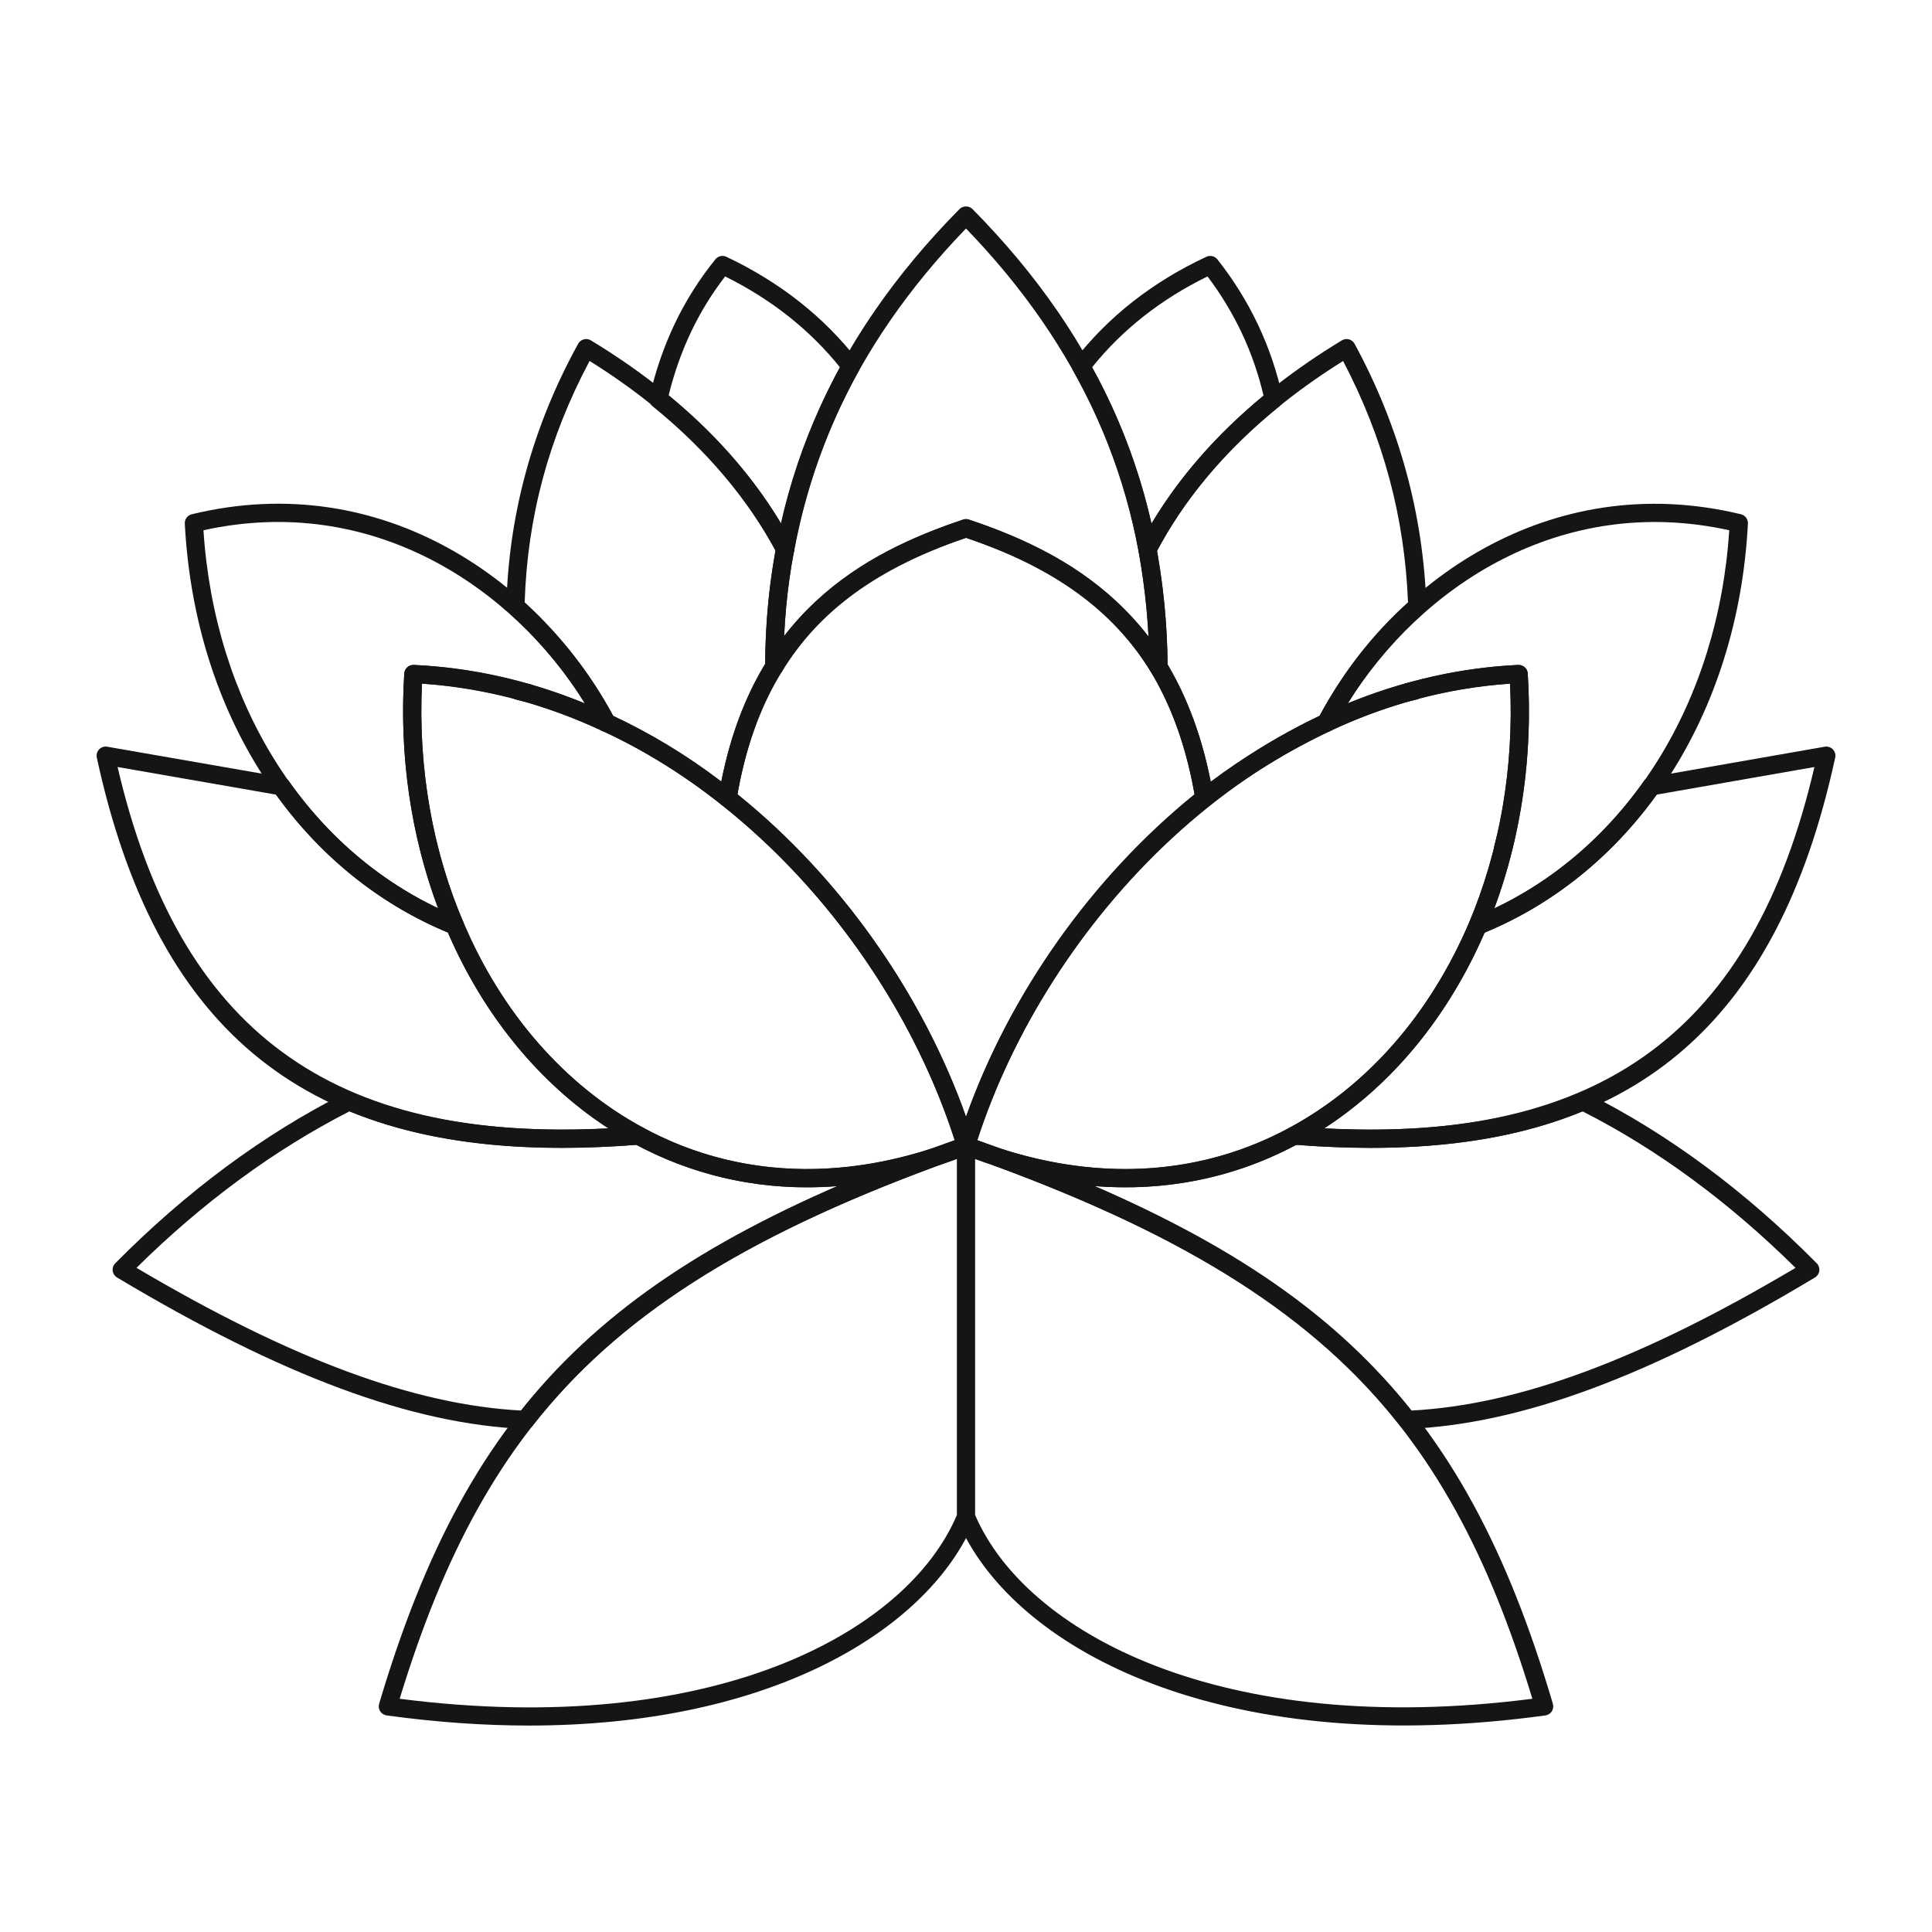 <?xml version="1.0" ?><!DOCTYPE svg  PUBLIC '-//W3C//DTD SVG 1.1//EN'  'http://www.w3.org/Graphics/SVG/1.1/DTD/svg11.dtd'><svg height="512px" id="Layer_1" style="enable-background:new 0 0 512 512;" version="1.1" viewBox="0 0 512 512" width="512px" xml:space="preserve" xmlns="http://www.w3.org/2000/svg" xmlns:xlink="http://www.w3.org/1999/xlink"><g><g><path d="M372.893,378.696c-0.739,0-1.438-0.339-1.897-0.918c-22.538-28.549-55.639-49.762-107.328-68.789    c-1.231-0.452-1.877-1.81-1.448-3.055c0.433-1.241,1.767-1.92,3.026-1.511c27.197,8.773,53.666,6.829,76.543-5.618    c0.413-0.22,0.879-0.339,1.345-0.283c31.021,2.426,55.673-0.476,75.372-8.896c0.652-0.276,1.394-0.26,2.027,0.06    c21.406,10.7,41.905,25.873,60.921,45.096c0.519,0.526,0.772,1.261,0.679,1.996c-0.093,0.735-0.516,1.388-1.152,1.771    c-43.479,26.129-77.791,38.882-107.987,40.143C372.96,378.692,372.926,378.696,372.893,378.696z M290.053,314.333    c38.277,16.677,64.745,35.525,83.962,59.477c28.448-1.488,60.911-13.539,101.82-37.814    c-17.729-17.522-36.709-31.471-56.471-41.492c-20.102,8.334-44.96,11.246-75.898,8.886    C327.048,312.163,308.927,315.811,290.053,314.333z M139.303,378.696c-0.033,0-0.067-0.003-0.1-0.003    c-30.109-1.254-64.482-14.011-108.177-40.14c-0.639-0.383-1.065-1.035-1.158-1.771c-0.093-0.735,0.157-1.474,0.679-2    c18.827-19.03,39.321-34.203,60.911-45.093c0.636-0.33,1.368-0.35,2.03-0.067c19.845,8.407,44.563,11.312,75.575,8.899    c0.446-0.056,0.931,0.06,1.341,0.283c22.901,12.457,49.302,14.395,76.35,5.622c1.255-0.406,2.599,0.266,3.029,1.508    c0.429,1.241-0.213,2.599-1.448,3.055c-51.769,19.053-84.807,40.267-107.132,68.779    C140.747,378.353,140.045,378.696,139.303,378.696z M36.168,335.989c41.115,24.282,73.635,36.333,102.007,37.82    c19.037-23.923,45.432-42.766,83.726-59.456c-18.744,1.467-36.786-2.207-53.173-10.963c-30.935,2.336-55.842-0.566-76.081-8.886    C72.714,304.698,53.734,318.64,36.168,335.989z" style="fill:#141515;"/></g><g><path d="M140.185,457.289c-11.795,0-24.375-0.849-37.728-2.686c-0.699-0.096-1.318-0.493-1.701-1.085    c-0.382-0.592-0.486-1.321-0.286-1.996c24.039-80.807,61.636-117.296,154.714-150.161c0.06-0.02,0.12-0.04,0.183-0.056    c0,0,0,0,0.003-0.003h0.003c0.003,0,0.007-0.01,0.01-0.003c0.203-0.054,0.41-0.08,0.616-0.08l0,0l0,0    c0.189,0,0.383,0.023,0.572,0.07l0,0c0.003,0,0.007,0,0.01,0.004h0.004c0,0,0,0,0.013,0.003h0.003    c0.073,0.02,0.143,0.04,0.216,0.066c93.297,32.942,130.898,69.435,154.714,150.168c0.2,0.672,0.093,1.401-0.286,1.994    c-0.383,0.589-1.005,0.985-1.7,1.081c-83.106,11.418-136.629-15.612-153.533-47.003    C241.952,433.982,201.968,457.289,140.185,457.289z M105.919,450.19c82.863,10.63,134.466-17.539,147.665-48.697v-94.436    C165.639,338.635,129.182,373.973,105.919,450.19z M258.416,401.486c13.376,31.134,65.041,59.294,147.675,48.704    c-23.057-76.148-59.507-111.479-147.675-143.132V401.486z" style="fill:#141515;"/></g><g><path d="M208.085,148.004c-0.882,0-1.707-0.486-2.133-1.281c-7.644-14.361-18.751-27.503-33.005-39.059    c-0.715-0.583-1.038-1.521-0.832-2.42c3.228-14.008,8.946-25.956,17.473-36.526c0.702-0.868,1.914-1.144,2.912-0.665    c14.221,6.726,25.959,15.998,34.885,27.563c0.589,0.762,0.669,1.8,0.203,2.643c-8.274,14.967-14.034,31.038-17.126,47.769    c-0.186,1.008-0.992,1.79-2.006,1.947C208.332,147.995,208.208,148.004,208.085,148.004z M177.167,104.875    c12.341,10.201,22.355,21.593,29.843,33.943c3.268-14.45,8.496-28.372,15.579-41.488c-7.961-9.917-18.182-18.005-30.426-24.075    C185.041,82.504,180.122,92.877,177.167,104.875z M304.111,148.004c-0.116,0-0.236-0.01-0.356-0.027    c-1.022-0.153-1.831-0.935-2.02-1.95c-3.165-17.14-8.826-32.759-17.309-47.748c-0.476-0.846-0.403-1.894,0.193-2.663    c8.959-11.608,20.764-20.883,35.085-27.57c1.011-0.469,2.216-0.184,2.919,0.692c8.58,10.873,14.394,23.167,17.273,36.539    c0.193,0.889-0.133,1.81-0.839,2.386c-14.354,11.638-25.393,24.771-32.802,39.038    C305.835,147.508,305.003,148.004,304.111,148.004z M289.424,97.32c7.159,12.963,12.441,26.865,15.742,41.422    c7.328-12.264,17.286-23.636,29.687-33.881c-2.679-11.475-7.668-22.092-14.846-31.604    C307.682,79.289,297.408,87.373,289.424,97.32z" style="fill:#141515;"/></g><g><path d="M192.822,213.887c-0.542,0-1.078-0.183-1.514-0.532c-9.854-7.924-20.474-14.514-31.564-19.586    c-0.486-0.223-0.885-0.603-1.135-1.076c-5.921-11.285-13.868-21.46-23.626-30.242c-0.526-0.469-0.819-1.148-0.799-1.854    c0.606-24.319,7.012-47.702,19.04-69.504c0.316-0.576,0.855-0.995,1.491-1.165c0.619-0.183,1.308-0.077,1.873,0.269    c24.541,14.883,42.59,33.145,53.636,54.271c0.256,0.486,0.336,1.045,0.229,1.584c-1.894,9.649-2.852,19.959-2.852,30.639    c0,0.452-0.13,0.895-0.37,1.281c-5.814,9.305-9.861,20.707-12.028,33.89c-0.14,0.846-0.719,1.557-1.521,1.864    C193.405,213.834,193.112,213.887,192.822,213.887z M162.503,189.722c9.998,4.643,19.62,10.477,28.656,17.376    c2.346-11.882,6.243-22.321,11.615-31.094c0.04-10.437,0.972-20.538,2.779-30.04c-10.337-19.403-26.915-36.316-49.306-50.308    c-10.843,20.381-16.477,41.342-17.203,63.96C148.642,168.419,156.529,178.536,162.503,189.722z M205.186,176.693h0.06H205.186z     M319.181,213.887c-0.296,0-0.589-0.053-0.872-0.163c-0.799-0.31-1.371-1.019-1.511-1.861    c-2.143-13.036-6.134-24.448-11.858-33.923c-0.23-0.376-0.349-0.809-0.349-1.248c0-9.735-0.935-19.773-2.859-30.685    c-0.09-0.526-0.007-1.065,0.239-1.538c11.046-21.127,29.091-39.388,53.633-54.271c0.562-0.343,1.241-0.436,1.88-0.269    c0.639,0.173,1.178,0.599,1.494,1.181c11.818,21.756,18.221,45.126,19.03,69.468c0.024,0.719-0.273,1.414-0.815,1.891    c-9.585,8.456-17.526,18.627-23.606,30.225c-0.243,0.463-0.633,0.836-1.105,1.062c-11.545,5.475-22.249,12.074-31.807,19.613    C320.242,213.708,319.713,213.887,319.181,213.887z M309.419,176.024c5.279,8.903,9.116,19.353,11.432,31.118    c8.813-6.6,18.491-12.444,28.835-17.406c6.12-11.479,14.005-21.606,23.453-30.122c-0.912-22.645-6.55-43.601-17.206-63.946    c-22.392,13.994-38.966,30.911-49.303,50.318C308.468,156.614,309.379,166.456,309.419,176.024z M309.423,176.693h0.06H309.423z     M139.885,186.065c-0.156,0-0.316-0.017-0.476-0.047c-0.992-0.2-1.787-0.396-2.583-0.596c-1.105-0.273-1.854-1.268-1.854-2.356    c0-0.19,0.023-0.383,0.073-0.576c0.317-1.295,1.594-2.11,2.905-1.764l0.04,0.01c0.729,0.18,1.458,0.363,2.363,0.543    c1.148,0.229,1.94,1.238,1.944,2.363c0,0.16-0.017,0.32-0.047,0.479C142.022,185.269,141.014,186.065,139.885,186.065z     M373.083,185.871c-1.105,0-2.103-0.766-2.353-1.894c-0.04-0.173-0.06-0.349-0.06-0.522c0-1.108,0.766-2.107,1.894-2.356    l1.738-0.386c1.317-0.3,2.589,0.529,2.879,1.833c0.04,0.174,0.06,0.35,0.06,0.523c0,1.108-0.766,2.107-1.894,2.356l-1.738,0.386    C373.432,185.852,373.256,185.871,373.083,185.871z" style="fill:#141515;"/></g><g><path d="M148.812,304.209c-69.471,0-107.788-32.526-123.157-103.431c-0.17-0.785,0.06-1.604,0.615-2.187    c0.559-0.575,1.341-0.846,2.16-0.705L74.994,206c0.629,0.11,1.188,0.466,1.557,0.988c11.602,16.438,27.131,28.905,44.913,36.057    c0.596,0.24,1.075,0.709,1.325,1.305c10.081,23.969,26.988,43.308,47.609,54.454c0.942,0.506,1.434,1.574,1.215,2.62    c-0.22,1.048-1.102,1.823-2.166,1.91C162.283,303.916,155.405,304.209,148.812,304.209z M31.163,203.264    c16.225,69.811,56.648,99.621,130.176,95.773c-18.251-11.842-33.198-29.986-42.61-51.892    c-17.958-7.435-33.674-20.045-45.542-36.556L31.163,203.264z" style="fill:#141515;"/></g><g><path d="M363.325,304.206c-6.579,0-13.432-0.29-20.577-0.872c-1.065-0.087-1.947-0.862-2.167-1.91    c-0.22-1.045,0.273-2.114,1.215-2.62c20.668-11.172,37.132-30.006,47.619-54.471c0.253-0.585,0.726-1.051,1.318-1.288    c17.779-7.152,33.308-19.619,44.91-36.057c0.37-0.522,0.929-0.878,1.557-0.988l46.371-8.114c0.792-0.14,1.601,0.126,2.157,0.705    c0.559,0.583,0.788,1.401,0.619,2.187C470.976,271.677,432.693,304.206,363.325,304.206z M350.868,299.037    c73.449,3.864,113.752-25.973,129.969-95.77l-41.831,7.322c-11.872,16.514-27.584,29.124-45.549,36.559    C383.703,269.477,369.083,287.256,350.868,299.037z M398.4,227.027c-0.196,0-0.393-0.023-0.589-0.073    c-1.098-0.273-1.831-1.258-1.831-2.34c0-0.193,0.023-0.393,0.073-0.589l0.579-2.32c0.32-1.298,1.651-2.097,2.929-1.757    c1.098,0.273,1.831,1.258,1.831,2.34c0,0.193-0.023,0.393-0.073,0.589l-0.579,2.32C400.467,226.295,399.482,227.027,398.4,227.027    z" style="fill:#141515;"/></g><g><path d="M391.634,247.701c-0.632,0-1.255-0.25-1.717-0.719c-0.686-0.692-0.885-1.73-0.513-2.629    c8.131-19.476,11.842-41.272,10.773-63.188c-16.061,1.025-32.499,5.358-47.692,12.587c-0.932,0.456-2.06,0.246-2.782-0.509    c-0.722-0.752-0.878-1.88-0.389-2.802c19.01-35.844,61.001-66.496,112.058-54.155c1.128,0.273,1.903,1.311,1.844,2.47    c-2.613,50.58-29.693,92.258-70.679,108.769C392.243,247.642,391.936,247.701,391.634,247.701z M402.453,176.21    c1.268,0,2.326,0.985,2.409,2.26c1.382,21.42-1.671,42.819-8.846,62.262c35.727-16.914,59.283-54.651,62.256-100.206    c-44.613-9.841-81.812,14.937-101.045,45.842c14.583-6.008,30.043-9.499,45.123-10.154    C402.383,176.214,402.42,176.21,402.453,176.21z M120.562,247.701c-0.303,0-0.609-0.06-0.902-0.176    c-40.989-16.511-68.07-58.189-70.683-108.769c-0.06-1.158,0.716-2.196,1.844-2.47c51.003-12.387,93.034,18.278,112.061,54.155    c0.486,0.918,0.333,2.047-0.386,2.799c-0.715,0.759-1.83,0.962-2.776,0.519c-15.639-7.351-31.74-11.585-47.895-12.593    c-1.078,22.049,2.696,43.838,10.956,63.171c0.386,0.899,0.189,1.941-0.496,2.639C121.824,247.448,121.198,247.701,120.562,247.701    z M53.92,140.526c2.968,45.528,26.505,83.253,62.199,100.18c-7.272-19.316-10.37-40.703-8.979-62.236    c0.087-1.311,1.291-2.283,2.512-2.256c15.263,0.655,30.479,4.077,45.332,10.184C135.746,155.453,98.523,130.658,53.92,140.526z" style="fill:#141515;"/></g><g><path d="M205.186,179.109c-0.22,0-0.439-0.03-0.659-0.093c-1.042-0.293-1.76-1.248-1.757-2.333    c0.18-46.697,17.03-86.368,51.513-121.283c0.905-0.918,2.529-0.918,3.435,0c34.433,34.862,51.343,74.53,51.705,121.273    c0.007,1.085-0.705,2.04-1.747,2.34c-1.028,0.303-2.15-0.126-2.723-1.049c-10.081-16.261-25.65-27.534-48.95-35.431    c-23.4,8.001-38.906,19.27-48.754,35.418C206.8,178.683,206.011,179.109,205.186,179.109z M256,137.567    c0.256,0,0.516,0.043,0.762,0.127c21.503,7.165,36.842,17.107,47.595,30.955C302.254,127.47,286.382,92.012,256,60.555    c-30.412,31.494-46.231,66.938-48.191,108.057c10.584-13.739,25.87-23.666,47.423-30.918    C255.481,137.611,255.74,137.567,256,137.567z" style="fill:#141515;"/></g><g><path d="M256,306.05c-1.062,0-1.997-0.693-2.31-1.707c-10.746-34.929-33.478-68.09-62.369-90.977    c-0.686-0.546-1.025-1.421-0.882-2.286c7.984-48.56,38.822-64.729,64.798-73.385c0.499-0.167,1.035-0.167,1.525,0    c25.976,8.656,56.818,24.825,64.801,73.385c0.143,0.865-0.193,1.737-0.879,2.28c-28.954,23.09-51.689,56.252-62.375,90.984    C257.996,305.357,257.062,306.05,256,306.05z M195.442,210.473c27.187,21.899,48.936,52.674,60.558,85.479    c11.578-32.632,33.328-63.404,60.561-85.476c-7.774-44.224-34.835-59.257-60.561-67.947    C230.274,151.219,203.219,166.249,195.442,210.473z" style="fill:#141515;"/></g><g><path d="M298.251,314.649c-13.738,0-27.96-2.792-42.251-8.416c-35.464,13.978-70.543,10.447-98.868-9.984    c-33.83-24.412-52.987-69.538-49.991-117.772c0.083-1.321,1.181-2.353,2.533-2.263c70.432,3.561,125.809,61.793,146.337,119.749    c20.694-57.956,76.121-116.188,146.32-119.749c1.381,0.003,2.453,0.942,2.533,2.256c3.096,48.155-15.955,93.244-49.715,117.679    C338.168,308.436,318.745,314.649,298.251,314.649z M258.985,302.209c33.597,12.837,66.672,9.325,93.333-9.974    c31.87-23.064,50.082-65.45,47.862-111.052C331.382,185.951,277.543,244.969,258.985,302.209z M111.829,181.182    c-2.127,45.684,16.188,88.105,48.131,111.149c26.625,19.21,59.603,22.688,93.061,9.878    C234.64,244.972,180.851,185.951,111.829,181.182z" style="fill:#141515;"/></g></g></svg>